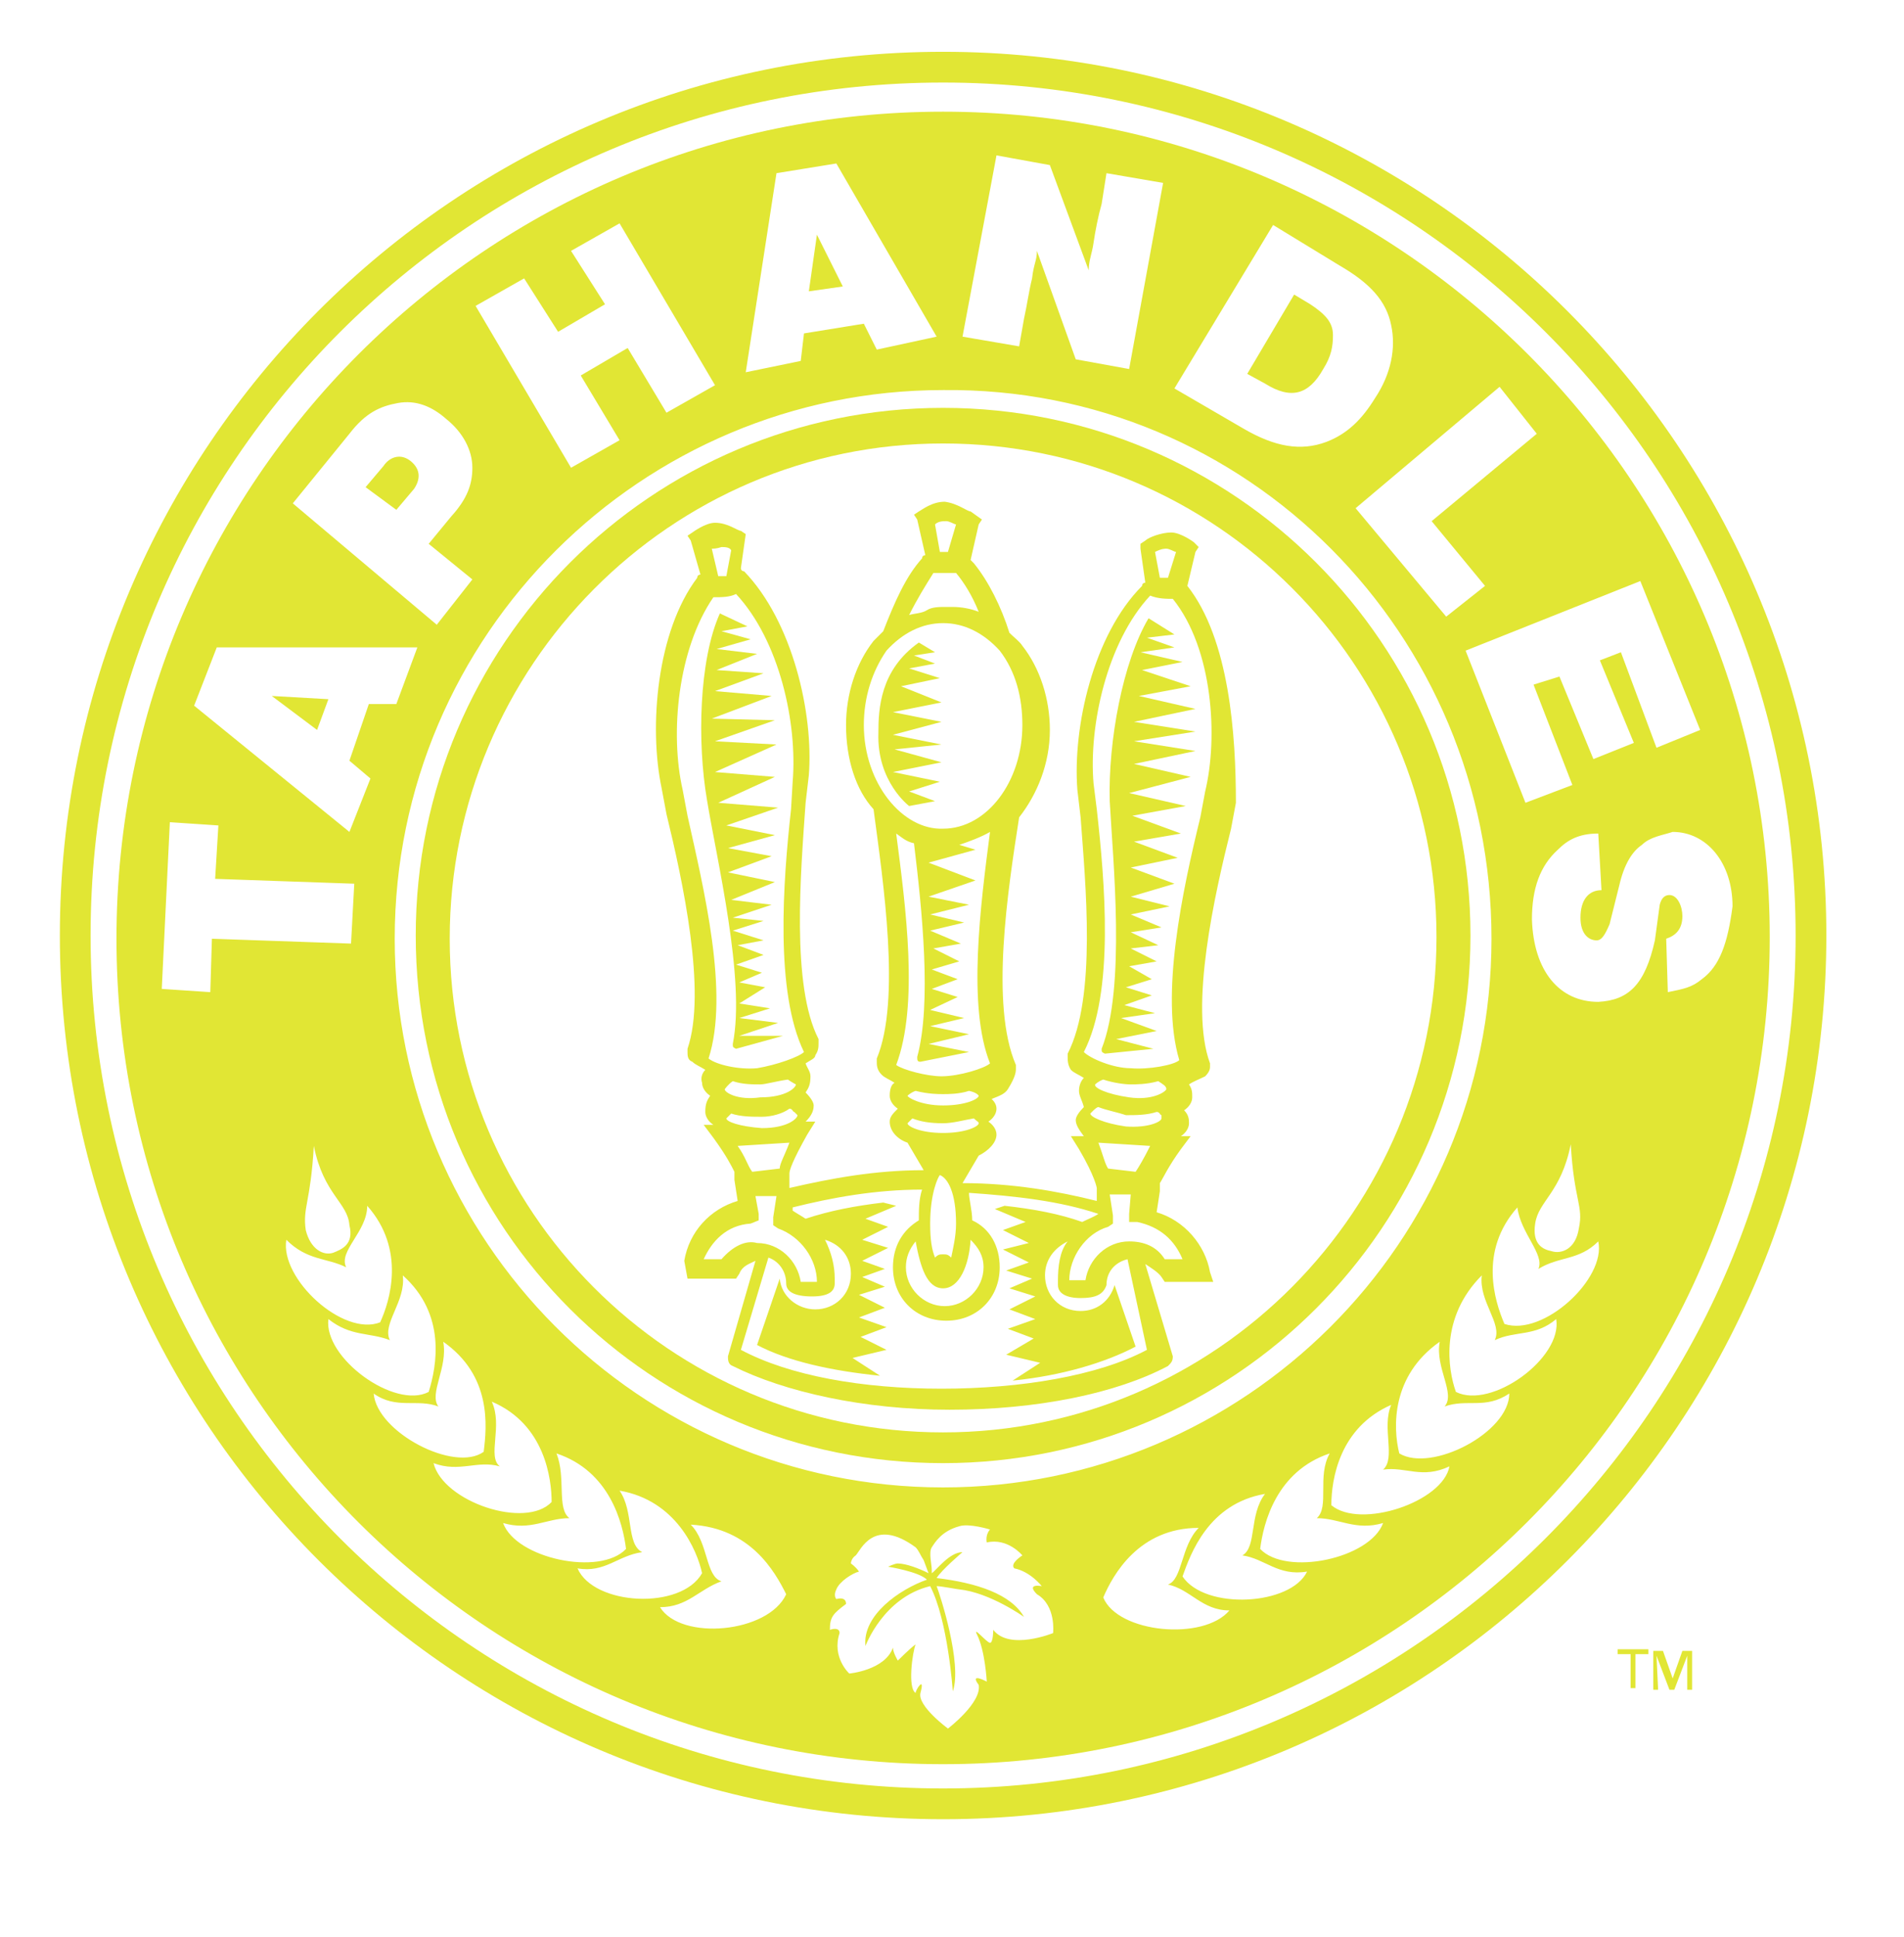 <?xml version="1.0" encoding="utf-8"?>
<!-- Generator: Adobe Illustrator 20.1.0, SVG Export Plug-In . SVG Version: 6.00 Build 0)  -->
<svg version="1.1" id="Layer_1" xmlns="http://www.w3.org/2000/svg" xmlns:xlink="http://www.w3.org/1999/xlink" x="0px" y="0px"
	 viewBox="0 0 117.7 119.7" style="enable-background:new 0 0 117.7 119.7;" xml:space="preserve">
<style type="text/css">
	.st0{fill:#E1E634;}
</style>
<g>
	<path class="st0" d="M58.3,3.2C28.1,3.2,3.7,27.7,3.7,57.8c0,30.2,24.5,54.6,54.6,54.6c30.2,0,54.6-24.5,54.6-54.6
		S88.4,3.2,58.3,3.2z M58.3,110.5c-29,0-52.7-23.5-52.7-52.7S29.2,5.1,58.3,5.1S111,28.7,111,57.8S87.3,110.5,58.3,110.5z"/>
	<path class="st0" d="M58.3,90.4c18,0,32.6-14.6,32.6-32.6S76.3,25.2,58.3,25.2S25.7,39.8,25.7,57.8C25.7,75.9,40.3,90.4,58.3,90.4z
		 M58.3,27.4c16.9,0,30.5,13.7,30.5,30.5S75.2,88.5,58.3,88.5S27.8,74.8,27.8,58S41.4,27.4,58.3,27.4z"/>
	<path class="st0" d="M73.4,36.2C73.4,36.2,73.3,36,73.4,36.2l0.5-2.1l0.2-0.3l-0.3-0.3c0,0-0.8-0.6-1.4-0.6s-1.4,0.3-1.6,0.5
		l-0.3,0.2v0.3l0.3,2.1c0,0-0.2,0-0.2,0.2c-3,3-4.3,8.7-4,12.6l0.2,1.7c0.3,4.1,1,11.1-0.8,14.6v0.2c0,0.2,0,0.5,0.2,0.8
		c0.2,0.2,0.5,0.3,0.8,0.5c-0.2,0.2-0.3,0.5-0.3,0.8s0.2,0.6,0.3,1l0,0c-0.3,0.3-0.5,0.6-0.5,0.8c0,0.3,0.2,0.6,0.5,1h-0.8l0.5,0.8
		c1,1.7,1.1,2.4,1.1,2.4v0.5v0.3c-2.4-0.6-5.2-1.1-8.3-1.1l0,0l1-1.7c0.6-0.3,1.1-0.8,1.1-1.3c0-0.3-0.2-0.6-0.5-0.8
		c0.3-0.2,0.5-0.5,0.5-0.8s-0.2-0.5-0.3-0.6c0.5-0.2,0.8-0.3,1-0.6c0.5-0.8,0.5-1.1,0.5-1.3v-0.2C61.2,62.1,62.3,55,63,50.5
		c1.1-1.4,1.9-3.3,1.9-5.4c0-1.9-0.6-3.8-1.7-5.2c-0.2-0.3-0.5-0.5-0.8-0.8c-0.5-1.6-1.3-3.2-2.2-4.3L60,34.6l0.5-2.2l0.2-0.3
		L60,31.6c-0.2,0-0.8-0.5-1.6-0.6c-0.8,0-1.4,0.5-1.6,0.6l-0.3,0.2l0.2,0.3l0.5,2.2c0,0-0.2,0-0.2,0.2c-1,1.1-1.7,2.7-2.4,4.5
		c-0.2,0.2-0.5,0.5-0.6,0.6c-1.1,1.4-1.7,3.3-1.7,5.2c0,2.1,0.6,4,1.7,5.2c0.6,4.5,1.7,11.8,0.2,15.4v0.2c0,0.2,0,0.5,0.3,0.8
		c0.2,0.2,0.5,0.3,0.8,0.5C55.1,67,55,67.3,55,67.7c0,0.3,0.2,0.6,0.5,0.8C55.2,68.8,55,69,55,69.3c0,0.6,0.5,1.1,1.1,1.3l1,1.7l0,0
		c-3,0-5.7,0.5-8.3,1.1v-0.3v-0.2l0,0v-0.2v-0.2l0,0c0-0.2,0.2-0.8,1.1-2.4l0.5-0.8h-0.6c0.3-0.3,0.5-0.6,0.5-1
		c0-0.2-0.2-0.5-0.5-0.8l0,0c0.2-0.3,0.3-0.5,0.3-1c0-0.3-0.2-0.5-0.3-0.8c0.3-0.2,0.6-0.3,0.6-0.5c0.2-0.3,0.2-0.5,0.2-0.8v-0.2
		c-1.7-3.3-1.1-10.3-0.8-14.6l0.2-1.7c0.3-3.8-1-9.5-4-12.6c0,0-0.2,0-0.2-0.2l0.3-2.1v0l-0.3-0.2c-0.2,0-0.8-0.5-1.6-0.5
		c-0.6,0-1.4,0.6-1.4,0.6l-0.3,0.2l0.2,0.3l0.6,2.1c0,0-0.2,0-0.2,0.2c-2.5,3.3-3,9.2-2.2,13l0.3,1.6c1,4.1,2.5,11,1.3,14.5V65
		c0,0.2,0,0.5,0.3,0.6c0.2,0.2,0.5,0.3,0.8,0.5c-0.2,0.2-0.3,0.5-0.2,0.8c0,0.3,0.2,0.6,0.5,0.8c-0.2,0.3-0.3,0.5-0.3,1
		c0,0.3,0.2,0.6,0.5,0.8h-0.6l0.6,0.8c0.8,1.1,1.1,1.7,1.3,2.1v0.5l0.2,1.3c-1.7,0.5-3,1.9-3.3,3.7l0.2,1.1h0.6h2.1h0.3l0.2-0.3
		c0.2-0.5,0.6-0.6,1-0.8L45,83.8c0,0.2,0,0.5,0.3,0.6c3.2,1.6,8.1,2.7,13.4,2.7c5.4,0,10.3-1,13.5-2.7c0.2-0.2,0.3-0.3,0.3-0.6
		l-1.7-5.7c0.3,0.2,0.8,0.5,1,0.8l0.2,0.3h0.3h2.1H75l-0.2-0.6c-0.3-1.7-1.6-3.2-3.3-3.7l0.2-1.3v-0.5c0.2-0.3,0.5-1,1.3-2.1
		l0.6-0.8H73c0.3-0.2,0.5-0.5,0.5-0.8c0-0.2,0-0.5-0.3-0.8l0,0c0.3-0.2,0.5-0.5,0.5-0.8s0-0.5-0.2-0.8c0.3-0.2,0.6-0.3,1-0.5
		c0.3-0.3,0.3-0.5,0.3-0.6v-0.2c-1.3-3.5,0.3-10.5,1.3-14.5l0.3-1.6C76.4,45.4,76,39.5,73.4,36.2z M72.1,33.9c0.2,0,0.5,0.2,0.6,0.2
		l-0.5,1.6h-0.5l-0.3-1.6C71.8,33.9,72,33.9,72.1,33.9z M58.5,32.2c0.2,0,0.5,0.2,0.6,0.2l-0.5,1.7h-0.5l-0.3-1.7
		C58,32.2,58.3,32.2,58.5,32.2z M57.7,35.4c0.5,0,1.1,0,1.4,0c0.5,0.6,1,1.4,1.4,2.4c-0.5-0.2-1.1-0.3-1.6-0.3c-0.2,0-0.3,0-0.5,0
		c-0.3,0-0.8,0-1.1,0.2s-0.8,0.2-1.1,0.3C56.7,37,57.2,36.2,57.7,35.4z M53.4,44.8c0-1.7,0.5-3.3,1.4-4.6c1-1.1,2.2-1.7,3.5-1.7
		s2.5,0.6,3.5,1.7c1,1.3,1.4,2.9,1.4,4.6c0,3.5-2.2,6.4-4.9,6.4C55.8,51.3,53.4,48.4,53.4,44.8z M55.4,65.8c1.4-3.7,0.6-9.7,0-14.3
		c0.3,0.2,0.6,0.5,1.1,0.6c0.5,4.1,1.1,9.9,0.2,13.2c0,0.2,0,0.3,0.2,0.3l3-0.6l-2.5-0.5l2.5-0.6l-2.4-0.5l2.1-0.5l-2.1-0.5l1.7-0.8
		l-1.6-0.5l1.6-0.6l-1.6-0.6l1.7-0.5l-1.6-0.8l1.7-0.3l-1.9-0.8l2.1-0.5l-2.1-0.5l2.4-0.6l-2.5-0.5l2.9-1l-2.9-1.1l2.9-0.8l-1-0.3
		c0.6-0.2,1.4-0.5,1.9-0.8c-0.6,4.6-1.4,10.8,0,14.3c-0.3,0.3-1.9,0.8-3,0.8C57.3,66.5,55.8,66.1,55.4,65.8z M60.5,67.7
		c0,0.2-0.8,0.6-2.2,0.6s-2.2-0.5-2.2-0.6c0,0,0.2-0.2,0.5-0.3c0.8,0.2,1.4,0.2,1.7,0.2s1,0,1.6-0.2C60.4,67.5,60.5,67.7,60.5,67.7z
		 M56.1,69.4c0,0,0.2-0.2,0.3-0.3c0.5,0.2,1.1,0.3,1.9,0.3c0.6,0,1.3-0.2,1.9-0.3c0.2,0.2,0.3,0.2,0.3,0.3c0,0.2-0.8,0.6-2.2,0.6
		C56.9,70,56.1,69.6,56.1,69.4z M59.1,75.6c0,0.8-0.2,1.6-0.3,2.1c-0.2-0.2-0.3-0.2-0.5-0.2s-0.3,0-0.5,0.2
		c-0.2-0.5-0.3-1.1-0.3-2.1c0-1.9,0.5-2.9,0.6-3C58.6,72.8,59.1,73.7,59.1,75.6z M58.3,79.6c1,0,1.6-1.4,1.7-3
		c0.5,0.5,0.8,1,0.8,1.7c0,1.3-1.1,2.4-2.4,2.4c-1.3,0-2.4-1.1-2.4-2.4c0-0.6,0.2-1.1,0.6-1.6C56.9,78.3,57.3,79.6,58.3,79.6z
		 M44.6,33.8c0.2,0,0.5,0,0.6,0.2l-0.3,1.6h-0.5L44,33.9C44.1,33.9,44.3,33.9,44.6,33.8z M43.8,65.4c1.3-4-0.3-10.5-1.3-15l-0.3-1.6
		c-0.8-3.5-0.3-8.7,1.9-11.9c0.5,0,1,0,1.4-0.2c2.7,2.9,3.8,8,3.5,11.6L48.9,50c-0.5,4.5-1,11.3,0.8,15c-0.3,0.3-1.7,0.8-2.9,1
		C45.7,66.1,44.3,65.8,43.8,65.4z M44.8,67.3c0,0,0.2-0.3,0.5-0.5C45.9,67,46.5,67,47,67c0.3,0,1-0.2,1.7-0.3
		c0.3,0.2,0.5,0.3,0.5,0.3c0,0.2-0.6,0.8-2.2,0.8C45.6,68,44.8,67.5,44.8,67.3z M44.9,69.1c0,0,0.2-0.2,0.3-0.3
		c0.6,0.2,1.3,0.2,1.9,0.2c0.6,0,1.3-0.2,1.7-0.5c0.2,0,0.2,0.2,0.3,0.2l0.2,0.2c0,0.2-0.6,0.8-2.2,0.8
		C45.7,69.6,44.9,69.3,44.9,69.1z M45.6,70.8l3.2-0.2c-0.3,0.8-0.6,1.3-0.6,1.6l-1.7,0.2C46.2,72,46.1,71.5,45.6,70.8z M44.6,77.8
		h-1.1c0.5-1.1,1.4-2.1,2.9-2.2l0.5-0.2V75l-0.2-1.1H48l-0.2,1.3v0.5l0.3,0.2c1.4,0.5,2.4,1.9,2.4,3.3c-0.3,0-0.6,0-1,0
		c-0.2-1.3-1.3-2.4-2.7-2.4C46.1,76.6,45.3,77,44.6,77.8z M70.9,83.4c-3,1.6-7.8,2.4-12.7,2.4s-9.4-0.8-12.4-2.4l1.7-5.7
		c0.6,0.2,1.1,0.8,1.1,1.6c0,0.5,0.5,0.8,1.6,0.8c1,0,1.4-0.3,1.4-0.8c0,0,0-0.2,0-0.3c0-0.8-0.2-1.6-0.6-2.4c1,0.3,1.6,1.1,1.6,2.1
		c0,1.3-1,2.2-2.2,2.2c-1.1,0-2.1-0.8-2.2-1.9l-1.4,4.1c1.9,1,4.6,1.6,7.6,1.9l-1.7-1.1l2.1-0.5l-1.6-0.8l1.6-0.6l-1.7-0.6l1.6-0.6
		L53.1,80l1.6-0.5l-1.4-0.6l1.4-0.5l-1.4-0.5l1.6-0.8l-1.6-0.5l1.6-0.8l-1.4-0.5l1.9-0.8l-0.8-0.2c-1.7,0.2-3.3,0.5-4.8,1
		c-0.3-0.2-0.5-0.3-0.8-0.5v-0.2c2.4-0.6,5.1-1.1,8-1.1c-0.2,0.6-0.2,1.3-0.2,1.9c-1,0.6-1.6,1.6-1.6,2.9c0,1.9,1.4,3.3,3.3,3.3
		c1.9,0,3.3-1.4,3.3-3.3c0-1.3-0.6-2.4-1.7-2.9c0-0.6-0.2-1.3-0.2-1.7c2.9,0.2,5.6,0.5,8,1.3l0,0c-0.3,0.2-0.6,0.3-1,0.5
		c-1.4-0.5-3-0.8-4.8-1l-0.6,0.2l1.9,0.8L62,76l1.6,0.8L62,77.2l1.6,0.8l-1.4,0.5l1.6,0.5l-1.4,0.6l1.6,0.5l-1.6,0.8l1.6,0.6
		l-1.7,0.6l1.6,0.6l-1.7,1l2.1,0.5l-1.7,1.1c3-0.3,5.7-1.1,7.6-2.1l-1.3-3.8c-0.3,1-1.1,1.6-2.1,1.6c-1.3,0-2.2-1-2.2-2.2
		c0-1,0.6-1.7,1.4-2.1c-0.5,0.6-0.6,1.6-0.6,2.4c0,0.2,0,0.2,0,0.3c0,0.5,0.5,0.8,1.4,0.8s1.4-0.2,1.6-0.8c0-0.8,0.5-1.4,1.3-1.6
		L70.9,83.4z M73.1,77.8H72c-0.5-0.8-1.3-1.1-2.2-1.1c-1.4,0-2.5,1.1-2.7,2.4c-0.3,0-0.6,0-1,0c0-1.4,1-2.9,2.4-3.3l0.3-0.2v-0.5
		l-0.2-1.3h1.3L69.8,75v0.5h0.5C71.7,75.8,72.6,76.6,73.1,77.8z M70.2,72.4l-1.7-0.2c-0.2-0.3-0.3-0.8-0.6-1.6l3.2,0.2
		C70.7,71.6,70.4,72.1,70.2,72.4z M69.6,69.6c-1.4-0.2-2.2-0.6-2.2-0.8c0,0,0,0,0.2-0.2c0,0,0.2-0.2,0.3-0.2
		c0.5,0.2,1.1,0.3,1.7,0.5c0.6,0,1.3,0,1.9-0.2c0.2,0,0.2,0.2,0.3,0.2v0.2C71.8,69.3,71,69.7,69.6,69.6z M69.8,67.8
		c-1.4-0.2-2.2-0.6-2.1-0.8c0,0,0.2-0.2,0.5-0.3c0.6,0.2,1.3,0.3,1.7,0.3c0.3,0,1,0,1.7-0.2c0.3,0.2,0.5,0.3,0.5,0.5
		C72,67.5,71.2,68,69.8,67.8z M74.5,48.9l-0.3,1.6c-1.1,4.5-2.5,11-1.3,15c-0.3,0.3-1.9,0.6-3,0.5c-1.1,0-2.5-0.6-2.9-1
		c1.9-3.7,1.3-10.5,0.8-15l-0.2-1.6c-0.3-3.5,0.8-8.7,3.5-11.6c0.5,0.2,1,0.2,1.4,0.2C75,40.1,75.3,45.6,74.5,48.9z"/>
	<path class="st0" d="M45.7,64l2.4-0.8l-2.4-0.3l1.9-0.6L45.7,62l1.6-1l-1.6-0.3l1.4-0.6l-1.6-0.5l1.7-0.6l-1.6-0.6l1.6-0.3
		l-1.9-0.6l1.9-0.6l-1.9-0.2l2.4-0.8l-2.5-0.3l2.7-1.1L45,53.9l2.7-1L45,52.4l2.9-0.8l-3-0.6l3.2-1.1l-3.7-0.3l3.5-1.6l-3.7-0.3
		L48,46l-3.8-0.2l3.7-1.3L44,44.4l3.7-1.4l-3.5-0.3l3-1.1l-2.9-0.2l2.5-1l-2.5-0.3l2.1-0.6L44.6,39l1.6-0.3l-1.7-0.8l0,0
		c-1.3,2.9-1.4,8-0.8,11.5c0.6,3.7,2.4,11.1,1.6,15.1c0,0.2,0,0.2,0.2,0.3l2.9-0.8H45.7z"/>
	<path class="st0" d="M70.5,40.3l2.1-0.3l-1.7-0.6l1.7-0.2l-1.6-1l0,0c-1.6,2.7-2.5,7.6-2.4,11.3c0.2,3.7,1,11.5-0.5,15.3
		c0,0.2,0,0.2,0.2,0.3l3-0.3L69,64.2l2.5-0.5l-2.2-0.8l2.1-0.3l-1.9-0.5l1.7-0.6L69.6,61l1.6-0.5l-1.4-0.8l1.7-0.3l-1.6-0.8l1.7-0.2
		l-1.7-0.8l1.9-0.3l-1.9-0.8l2.4-0.5l-2.4-0.6l2.7-0.8l-2.7-1l2.9-0.6l-2.7-1l2.9-0.5l-3-1.1l3.3-0.6L69.8,49l3.8-1l-3.5-0.8
		l3.8-0.8l-3.8-0.6l3.8-0.6l-3.8-0.6l3.8-0.8L70.4,43l3.2-0.6l-3-1l2.5-0.5L70.5,40.3z"/>
	<path class="st0" d="M56.2,49.8l1.6-0.3l-1.6-0.6l1.9-0.6l-2.9-0.6l3-0.6l-2.9-0.8l2.9-0.3l-3-0.6l3-0.8l-3-0.6l3-0.6l-2.5-1
		l2.4-0.5l-1.9-0.6l1.6-0.3l-1.3-0.5l1.3-0.2l-1-0.6c-2.4,1.7-2.5,4.1-2.5,5.6C54.2,48.3,56.2,49.8,56.2,49.8z"/>
	<g>
		<path class="st0" d="M101.9,102.2h-0.8v2.1h-0.3v-2.1H100v-0.3h1.9V102.2z M102.5,104.4h-0.3V102h0.6l0.6,1.7l0.6-1.7h0.6v2.4
			h-0.3v-2.1l0,0l-0.8,2.1h-0.3l-0.8-2.1l0,0L102.5,104.4L102.5,104.4z"/>
	</g>
	<g>
		<polygon class="st0" points="50.5,14.5 50,18 52.1,17.7 		"/>
		<polygon class="st0" points="19.6,45.1 20.3,43.2 16.8,43 		"/>
		<path class="st0" d="M25.4,28.5c-0.6-0.5-1.3-0.3-1.7,0.3l-1.1,1.3l1.9,1.4l1.1-1.3C26,29.6,26,29,25.4,28.5z"/>
		<path class="st0" d="M58.3,6.9C30.1,6.9,7.2,29.8,7.2,58s22.9,51,51.1,51s51.1-22.9,51.1-51.1C109.4,29.8,86.5,6.9,58.3,6.9z
			 M105.1,45.1l-2.7,1.1l-2.2-5.9l-1.3,0.5l2.1,5.1l-2.5,1l-2.1-5.1l-1.6,0.5l2.4,6.2l-2.9,1.1l-3.7-9.4l10.8-4.3L105.1,45.1z
			 M95,26.8l-6.5,5.4l3.3,4l-2.4,1.9l-5.6-6.7l8.9-7.5L95,26.8z M78.7,13.9l4.1,2.5c1.9,1.1,2.9,2.2,3.2,3.7c0.3,1.4,0,3-1,4.5
			c-0.8,1.3-1.7,2.2-3,2.7c-1.6,0.6-3.2,0.3-5.1-0.8L72.6,24L78.7,13.9z M61.6,9.6l3.3,0.6l2.4,6.5c0-0.6,0.2-1,0.3-1.7
			s0.3-1.7,0.5-2.4l0.3-1.9l3.5,0.6l-2.1,11.5l-3.3-0.6l-2.4-6.7c0,0.6-0.2,0.8-0.3,1.7c-0.2,0.8-0.3,1.6-0.5,2.5L63,21.4l-3.5-0.6
			L61.6,9.6z M92.2,58c0,18.8-15.3,33.9-33.9,33.9c-18.8,0-33.9-15.3-33.9-33.9c0-18.8,15.3-33.9,33.9-33.9
			C77.1,23.9,92.2,39.2,92.2,58z M48,10.7l3.7-0.6l6.2,10.7l-3.7,0.8L53.4,20l-3.7,0.6l-0.2,1.7L46.1,23L48,10.7z M32.4,17.2
			l2.1,3.3l2.9-1.7l-2.1-3.3l3-1.7l5.9,10l-3,1.7l-2.4-4l-2.9,1.7l2.4,4l-3,1.7l-5.9-10L32.4,17.2z M21.6,26.8c1-1.3,1.9-1.7,3-1.9
			c1.1-0.2,2.1,0.2,3,1c1,0.8,1.6,1.9,1.6,3c0,1-0.3,1.9-1.3,3l-1.4,1.7l2.7,2.2L27,38.6l-8.9-7.5L21.6,26.8z M13.4,40h12.4
			l-1.3,3.5h-1.7L21.6,47l1.3,1.1l-1.3,3.3L12,43.6L13.4,40z M13,61.3l-3-0.2l0.5-10.3l3,0.2l-0.2,3.3l8.6,0.3l-0.2,3.7L13.1,58
			L13,61.3z M20.6,77.4c-0.6,0.2-1.4-0.2-1.7-1.4c-0.2-1.4,0.3-1.7,0.5-5.2c0.6,3,2.1,3.5,2.2,4.9C21.9,76.9,21.1,77.2,20.6,77.4z
			 M17.7,76.6c1.3,1.3,2.5,1.1,3.7,1.7c-0.5-1,1.3-2.2,1.3-3.8c2.4,2.7,1.4,5.9,0.8,7.2C21.2,82.6,17.3,79,17.7,76.6z M20.3,81.5
			c1.4,1.1,2.5,0.8,3.8,1.3c-0.5-1,1-2.4,0.8-4c2.7,2.4,2.1,5.6,1.6,7.2C24.4,87.1,20,83.9,20.3,81.5z M23.1,86.1
			c1.4,1,2.7,0.3,4,0.8c-0.6-0.8,0.6-2.4,0.3-4c3,2.1,2.7,5.2,2.5,6.8C28.1,91,23.3,88.5,23.1,86.1z M26.8,90.4
			c1.6,0.6,2.7-0.2,4.1,0.2c-0.8-0.6,0.2-2.5-0.5-4c3.3,1.4,3.7,4.8,3.7,6.2C32.5,94.5,27.4,92.8,26.8,90.4z M31.1,94.1
			c1.7,0.5,2.7-0.3,4.1-0.3c-0.8-0.6-0.2-2.5-0.8-4c3.3,1.1,4.1,4.3,4.3,5.9C37.1,97.4,31.9,96.3,31.1,94.1z M35.7,96.9
			c1.7,0.3,2.5-0.8,4-1c-1-0.5-0.5-2.5-1.4-3.8c3.5,0.6,4.8,3.7,5.1,5.1C42.1,99.5,36.7,99.2,35.7,96.9z M40.8,99.3
			c1.7,0,2.4-1.1,3.8-1.6c-1-0.3-0.8-2.4-1.9-3.5c3.7,0.2,5.2,2.9,5.9,4.3C47.5,100.9,42.1,101.4,40.8,99.3z M65.1,100.9
			c0,0-2.7,1.1-3.7-0.2c0,0,0,0.8-0.2,0.8s-1.1-1.1-0.8-0.5c0.5,1,0.6,2.9,0.6,2.9s-1.1-0.6-0.5,0.2c0.2,1.1-1.9,2.7-1.9,2.7
			s-1.9-1.4-1.7-2.2c0.3-1.1-0.3-0.2-0.3,0c-0.5-0.3-0.2-2.5,0-3c-0.3,0.2-1.1,1-1.1,1s-0.3-0.5-0.3-0.8c-0.5,1.4-2.7,1.6-2.7,1.6
			s-1.1-1-0.6-2.5c0-0.3-0.3-0.3-0.6-0.2c0-0.8,0.2-1,1-1.6c0-0.5-0.6-0.3-0.6-0.3s-0.2-0.2,0-0.6c0.2-0.5,1-1,1.4-1.1
			c-0.2-0.3-0.5-0.5-0.5-0.5s0-0.3,0.3-0.5c0.3-0.3,1.1-2.4,3.7-0.5c0.2,0.2,0.3,0.5,0.5,0.8l0.3,0.8c-0.6-0.3-1.4-0.6-1.9-0.6
			c-0.2,0-0.6,0.2-0.6,0.2s1.9,0.3,2.4,0.8c-1.7,0.6-4,2.2-3.8,4.1c0,0,1.1-3,4-3.7c1.1,2.1,1.4,6.5,1.4,6.5c0.6-1.7-0.8-6-1-6.5
			c0.3,0,1.3,0.2,1.4,0.2c1.9,0.2,4,1.7,4,1.7c-0.8-1.4-2.9-2.1-5.4-2.4c0.3-0.5,1.6-1.6,1.6-1.6c-0.8,0-1.6,1.1-1.9,1.3V97
			c0-0.3-0.2-1.1,0-1.4s0.6-1,1.7-1.3c0.6-0.2,1.9,0.2,1.9,0.2s-0.3,0.3-0.2,0.8c1.3-0.3,2.2,0.8,2.2,0.8s-0.8,0.5-0.5,0.8
			c1,0.2,1.7,1.1,1.7,1.1s-1-0.2-0.3,0.5C65.3,99.2,65.1,100.9,65.1,100.9z M68.2,98.7c0.6-1.4,2.2-4.3,5.9-4.3
			c-1.1,1.1-1,3.2-1.9,3.5c1.4,0.3,2.1,1.6,3.8,1.6C74.4,101.4,69.1,100.9,68.2,98.7z M73.1,97.4c0.5-1.4,1.6-4.5,5.1-5.1
			c-1,1.3-0.5,3.3-1.4,3.8c1.4,0.2,2.2,1.3,4,1C79.8,99.2,74.5,99.5,73.1,97.4z M77.9,95.7c0.2-1.6,1-4.8,4.3-5.9
			c-0.8,1.4,0,3.3-0.8,4c1.4,0,2.4,0.8,4.1,0.3C84.7,96.3,79.5,97.4,77.9,95.7z M82.3,93c0-1.6,0.5-4.8,3.7-6.2
			c-0.6,1.4,0.3,3.3-0.5,4c1.4-0.2,2.4,0.6,4.1-0.2C89.2,92.8,84.1,94.5,82.3,93z M86.5,89.8C86.1,88.2,86,85,89,82.9
			c-0.3,1.6,1,3.2,0.3,4c1.4-0.5,2.5,0.2,4-0.8C93.3,88.5,88.5,91,86.5,89.8z M90,86c-0.5-1.4-1-4.6,1.6-7.2c-0.2,1.6,1.3,3,0.8,4
			c1.3-0.6,2.5-0.2,3.8-1.3C96.6,83.9,92.2,87.1,90,86z M93,81.8c-0.6-1.4-1.6-4.5,0.8-7.2c0.2,1.6,1.7,2.9,1.3,3.8
			c1.3-0.8,2.5-0.5,3.7-1.7C99.3,79,95.4,82.6,93,81.8z M94.9,75.6c0.2-1.4,1.6-1.9,2.2-4.9c0.2,3.5,0.8,3.8,0.5,5.2
			c-0.2,1.3-1.1,1.6-1.7,1.4C95.4,77.2,94.7,76.9,94.9,75.6z M105.2,60.5c-0.6,0.5-1.1,0.6-2.1,0.8L103,58c0.6-0.2,1-0.6,1-1.4
			c0-0.6-0.3-1.3-0.8-1.3c-0.3,0-0.5,0.2-0.6,0.6l-0.3,2.2c-0.6,2.7-1.6,3.7-3.5,3.8c-2.4,0-4-1.9-4.1-5.1c0-1.9,0.5-3.3,1.6-4.3
			c0.6-0.6,1.3-1,2.5-1L99,55c-0.8,0-1.3,0.6-1.3,1.7c0,1,0.5,1.4,1,1.4c0.3,0,0.5-0.3,0.8-1l0.6-2.4c0.3-1.3,0.8-2.1,1.4-2.5
			c0.5-0.5,1.3-0.6,1.9-0.8c2.1,0,3.7,1.9,3.7,4.6C106.8,58.3,106.3,59.7,105.2,60.5z"/>
		<path class="st0" d="M81.8,22.8c0.5-0.8,0.6-1.4,0.6-2.1c0-0.8-0.5-1.3-1.4-1.9l-1-0.6l-2.9,4.9l1.1,0.6
			C79.8,24.7,80.9,24.4,81.8,22.8z"/>
	</g>
</g>
</svg>
